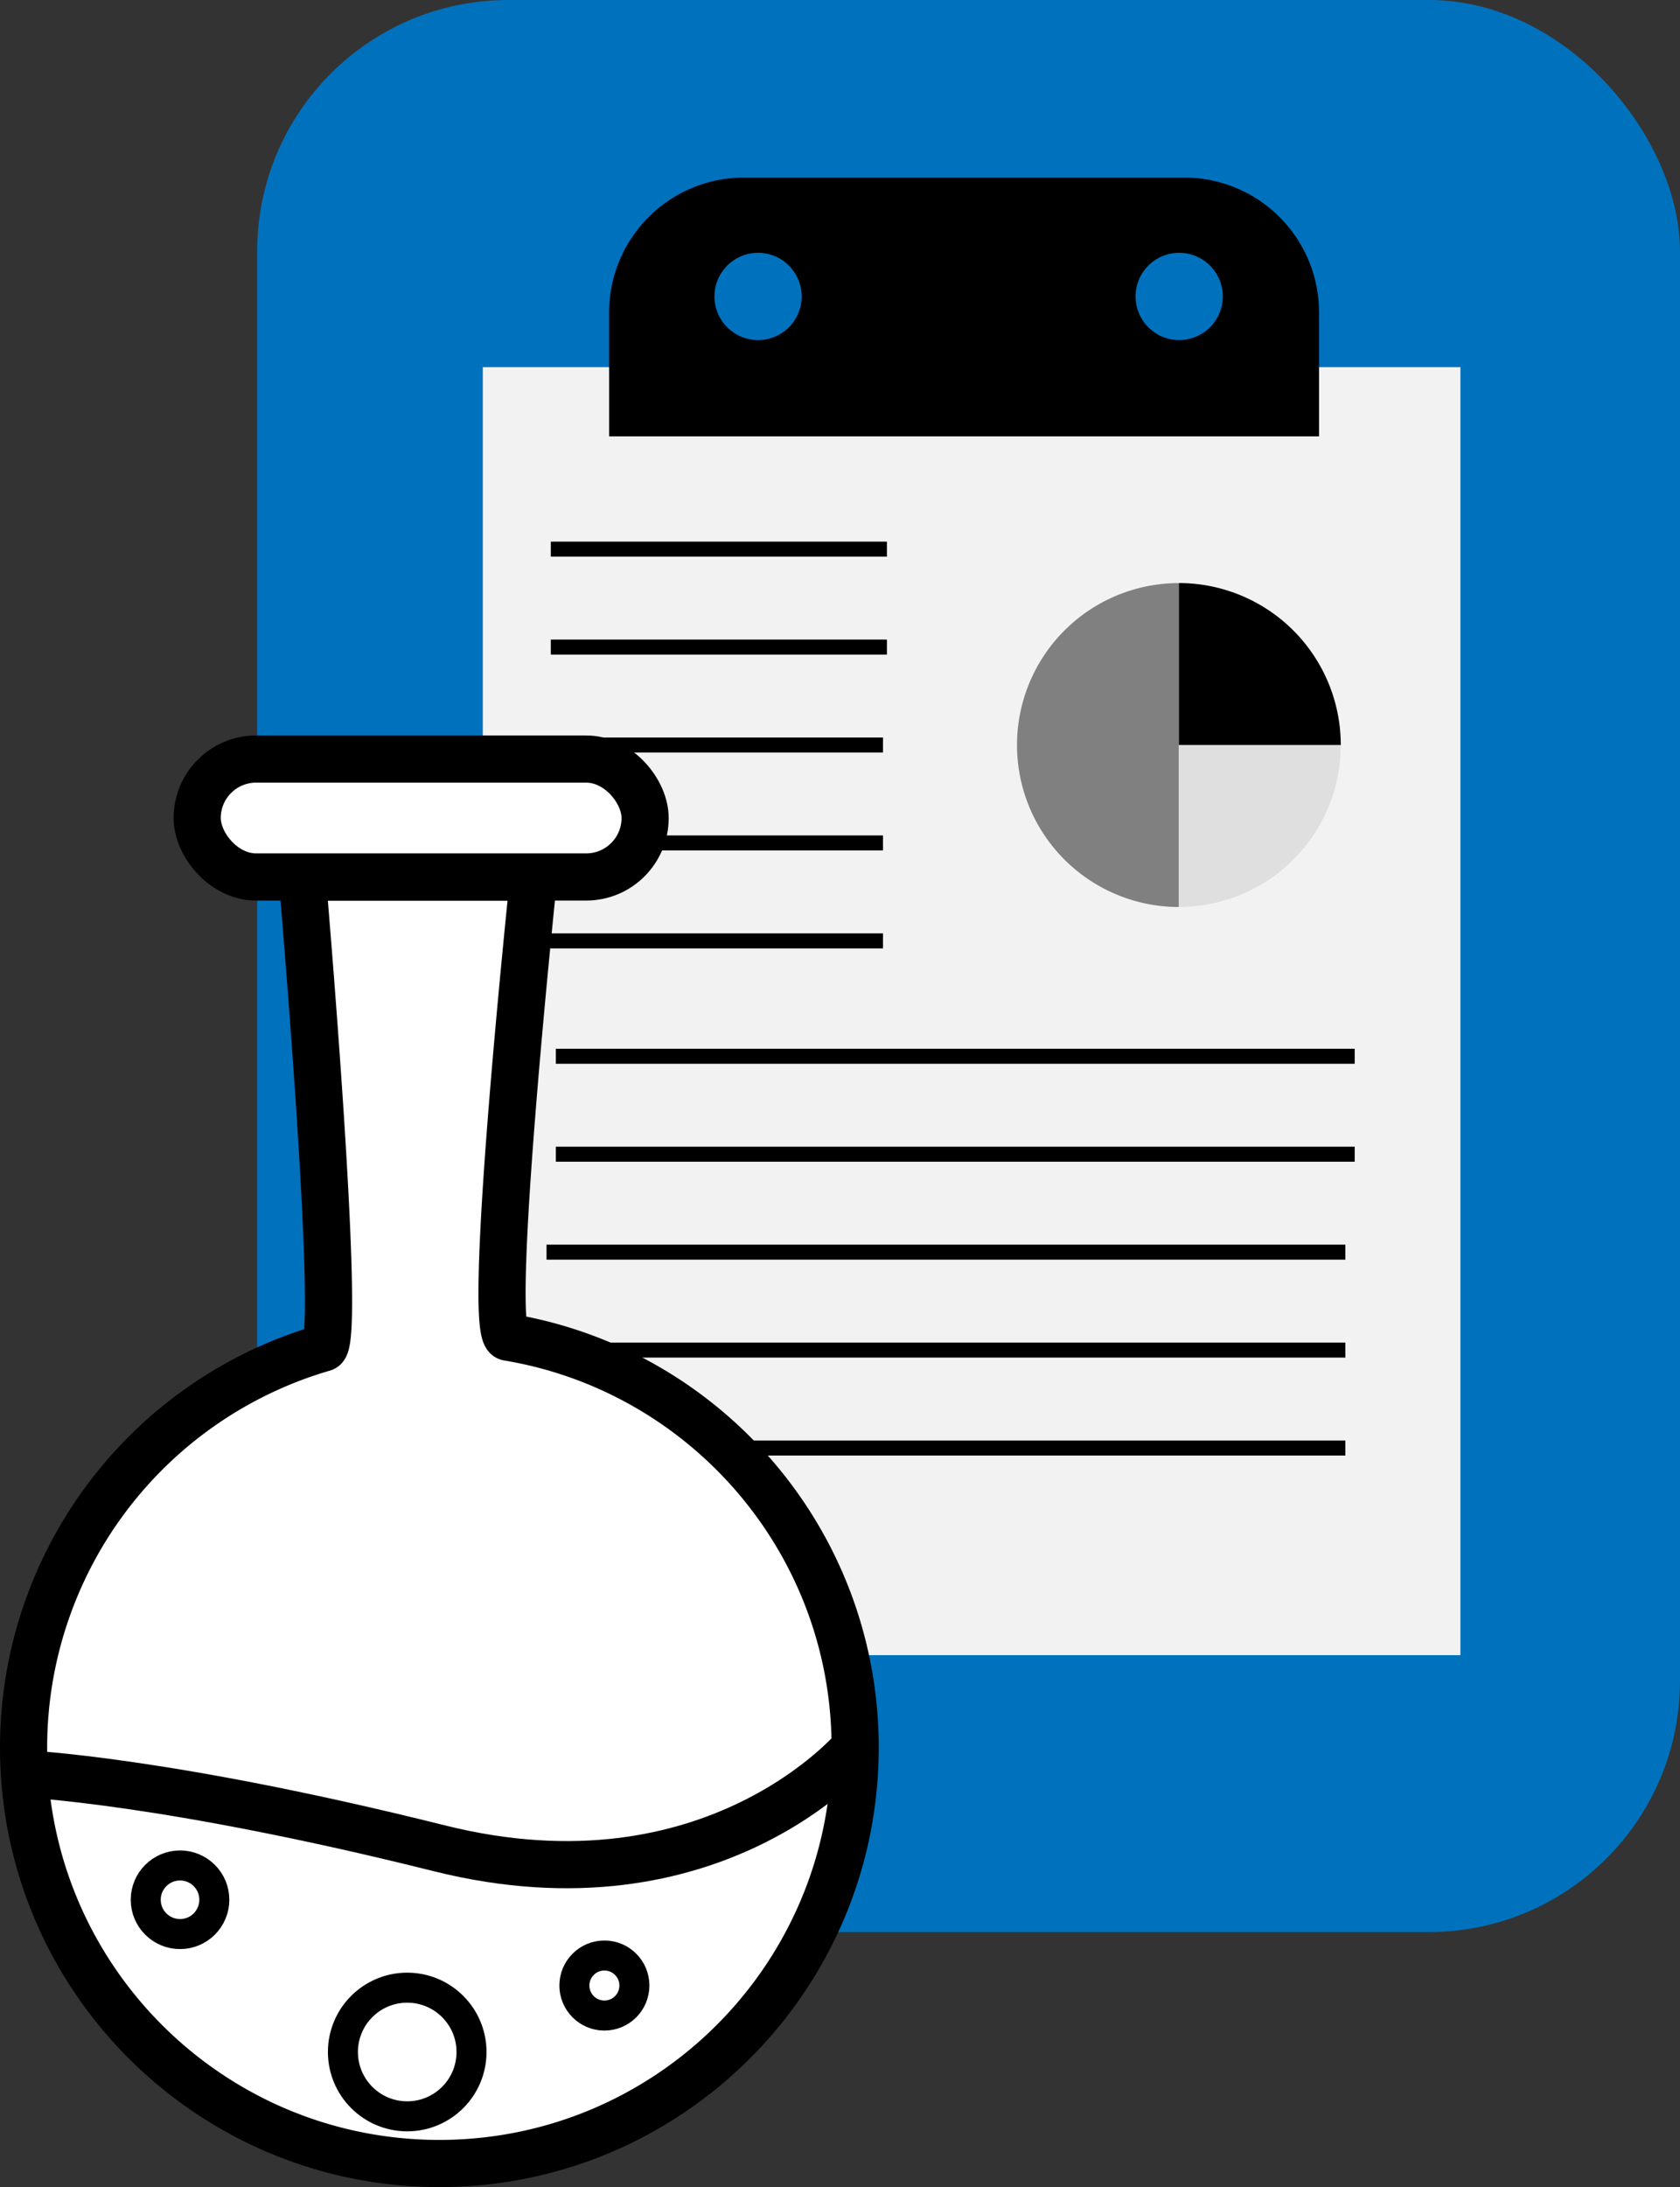 <svg id="Слой_1" data-name="Слой 1" xmlns="http://www.w3.org/2000/svg" viewBox="0 0 783.86 1020"><rect x="0" y="0" width="783.86" height="1020" fill="#333333" stroke="none"/><defs><style>.cls-1{fill:#0071bc;}.cls-2{fill:#f2f2f2;}.cls-3{fill:#ccc;}.cls-4,.cls-7,.cls-8{fill:#fff;stroke:#000;stroke-miterlimit:10;}.cls-4{stroke-width:7px;}.cls-5{fill:gray;}.cls-6{fill:#dfdfdf;}.cls-7{stroke-width:22px;}.cls-8{stroke-width:14px;}</style></defs><rect class="cls-1" x="120" width="663.86" height="901.06" rx="117.16"/><polygon class="cls-2" points="681.41 771.93 287.92 771.93 225.26 712.12 225.26 171.23 681.41 171.23 681.41 771.93"/><path d="M347.13,82.81h205.4a62.91,62.91,0,0,1,62.91,62.91v57.79a0,0,0,0,1,0,0H284.21a0,0,0,0,1,0,0V145.72A62.91,62.91,0,0,1,347.13,82.81Z"/><circle class="cls-1" cx="353.69" cy="138.25" r="20.35"/><circle class="cls-1" cx="550.18" cy="138.25" r="20.35"/><polygon class="cls-3" points="225.26 711.58 288.42 711.58 288.42 771.93 225.26 711.58"/><line class="cls-4" x1="257" y1="256.1" x2="413.82" y2="256.1"/><line class="cls-4" x1="257" y1="301.78" x2="413.82" y2="301.78"/><line class="cls-4" x1="255.17" y1="347.45" x2="411.99" y2="347.45"/><line class="cls-4" x1="255.17" y1="393.13" x2="411.99" y2="393.13"/><line class="cls-4" x1="255.17" y1="438.81" x2="411.99" y2="438.81"/><path class="cls-5" d="M1142.05,390.45V466a75.53,75.53,0,1,1,0-151.06h0Z" transform="translate(-592 -43)"/><path class="cls-6" d="M1142.05,390.45h75.53A75.53,75.53,0,0,1,1142.05,466h0Z" transform="translate(-592 -43)"/><path d="M1142.05,390.45V314.92a75.54,75.54,0,0,1,75.53,75.53h-75.53Z" transform="translate(-592 -43)"/><line class="cls-4" x1="259.35" y1="492.61" x2="632.08" y2="492.61"/><line class="cls-4" x1="259.35" y1="538.29" x2="632.08" y2="538.29"/><line class="cls-4" x1="255" y1="583.97" x2="627.73" y2="583.97"/><line class="cls-4" x1="255" y1="629.64" x2="627.73" y2="629.64"/><line class="cls-4" x1="255" y1="675.32" x2="627.73" y2="675.32"/><path class="cls-7" d="M991,858c0,107.14-86.86,194-194,194S603,965.14,603,858A194.09,194.09,0,0,1,742.93,671.63C751.73,669.09,733,452,733,452H841s-22.41,212.9-12,214.63C920.92,681.88,991,761.76,991,858Z" transform="translate(-592 -43)"/><rect class="cls-7" x="92" y="354" width="209" height="55" rx="27.5"/><path class="cls-7" d="M603.38,870.29S669,873,797,905s194-47,194-47" transform="translate(-592 -43)"/><circle class="cls-8" cx="84" cy="886" r="16"/><circle class="cls-8" cx="190" cy="957" r="30"/><circle class="cls-8" cx="282" cy="926" r="14"/></svg>